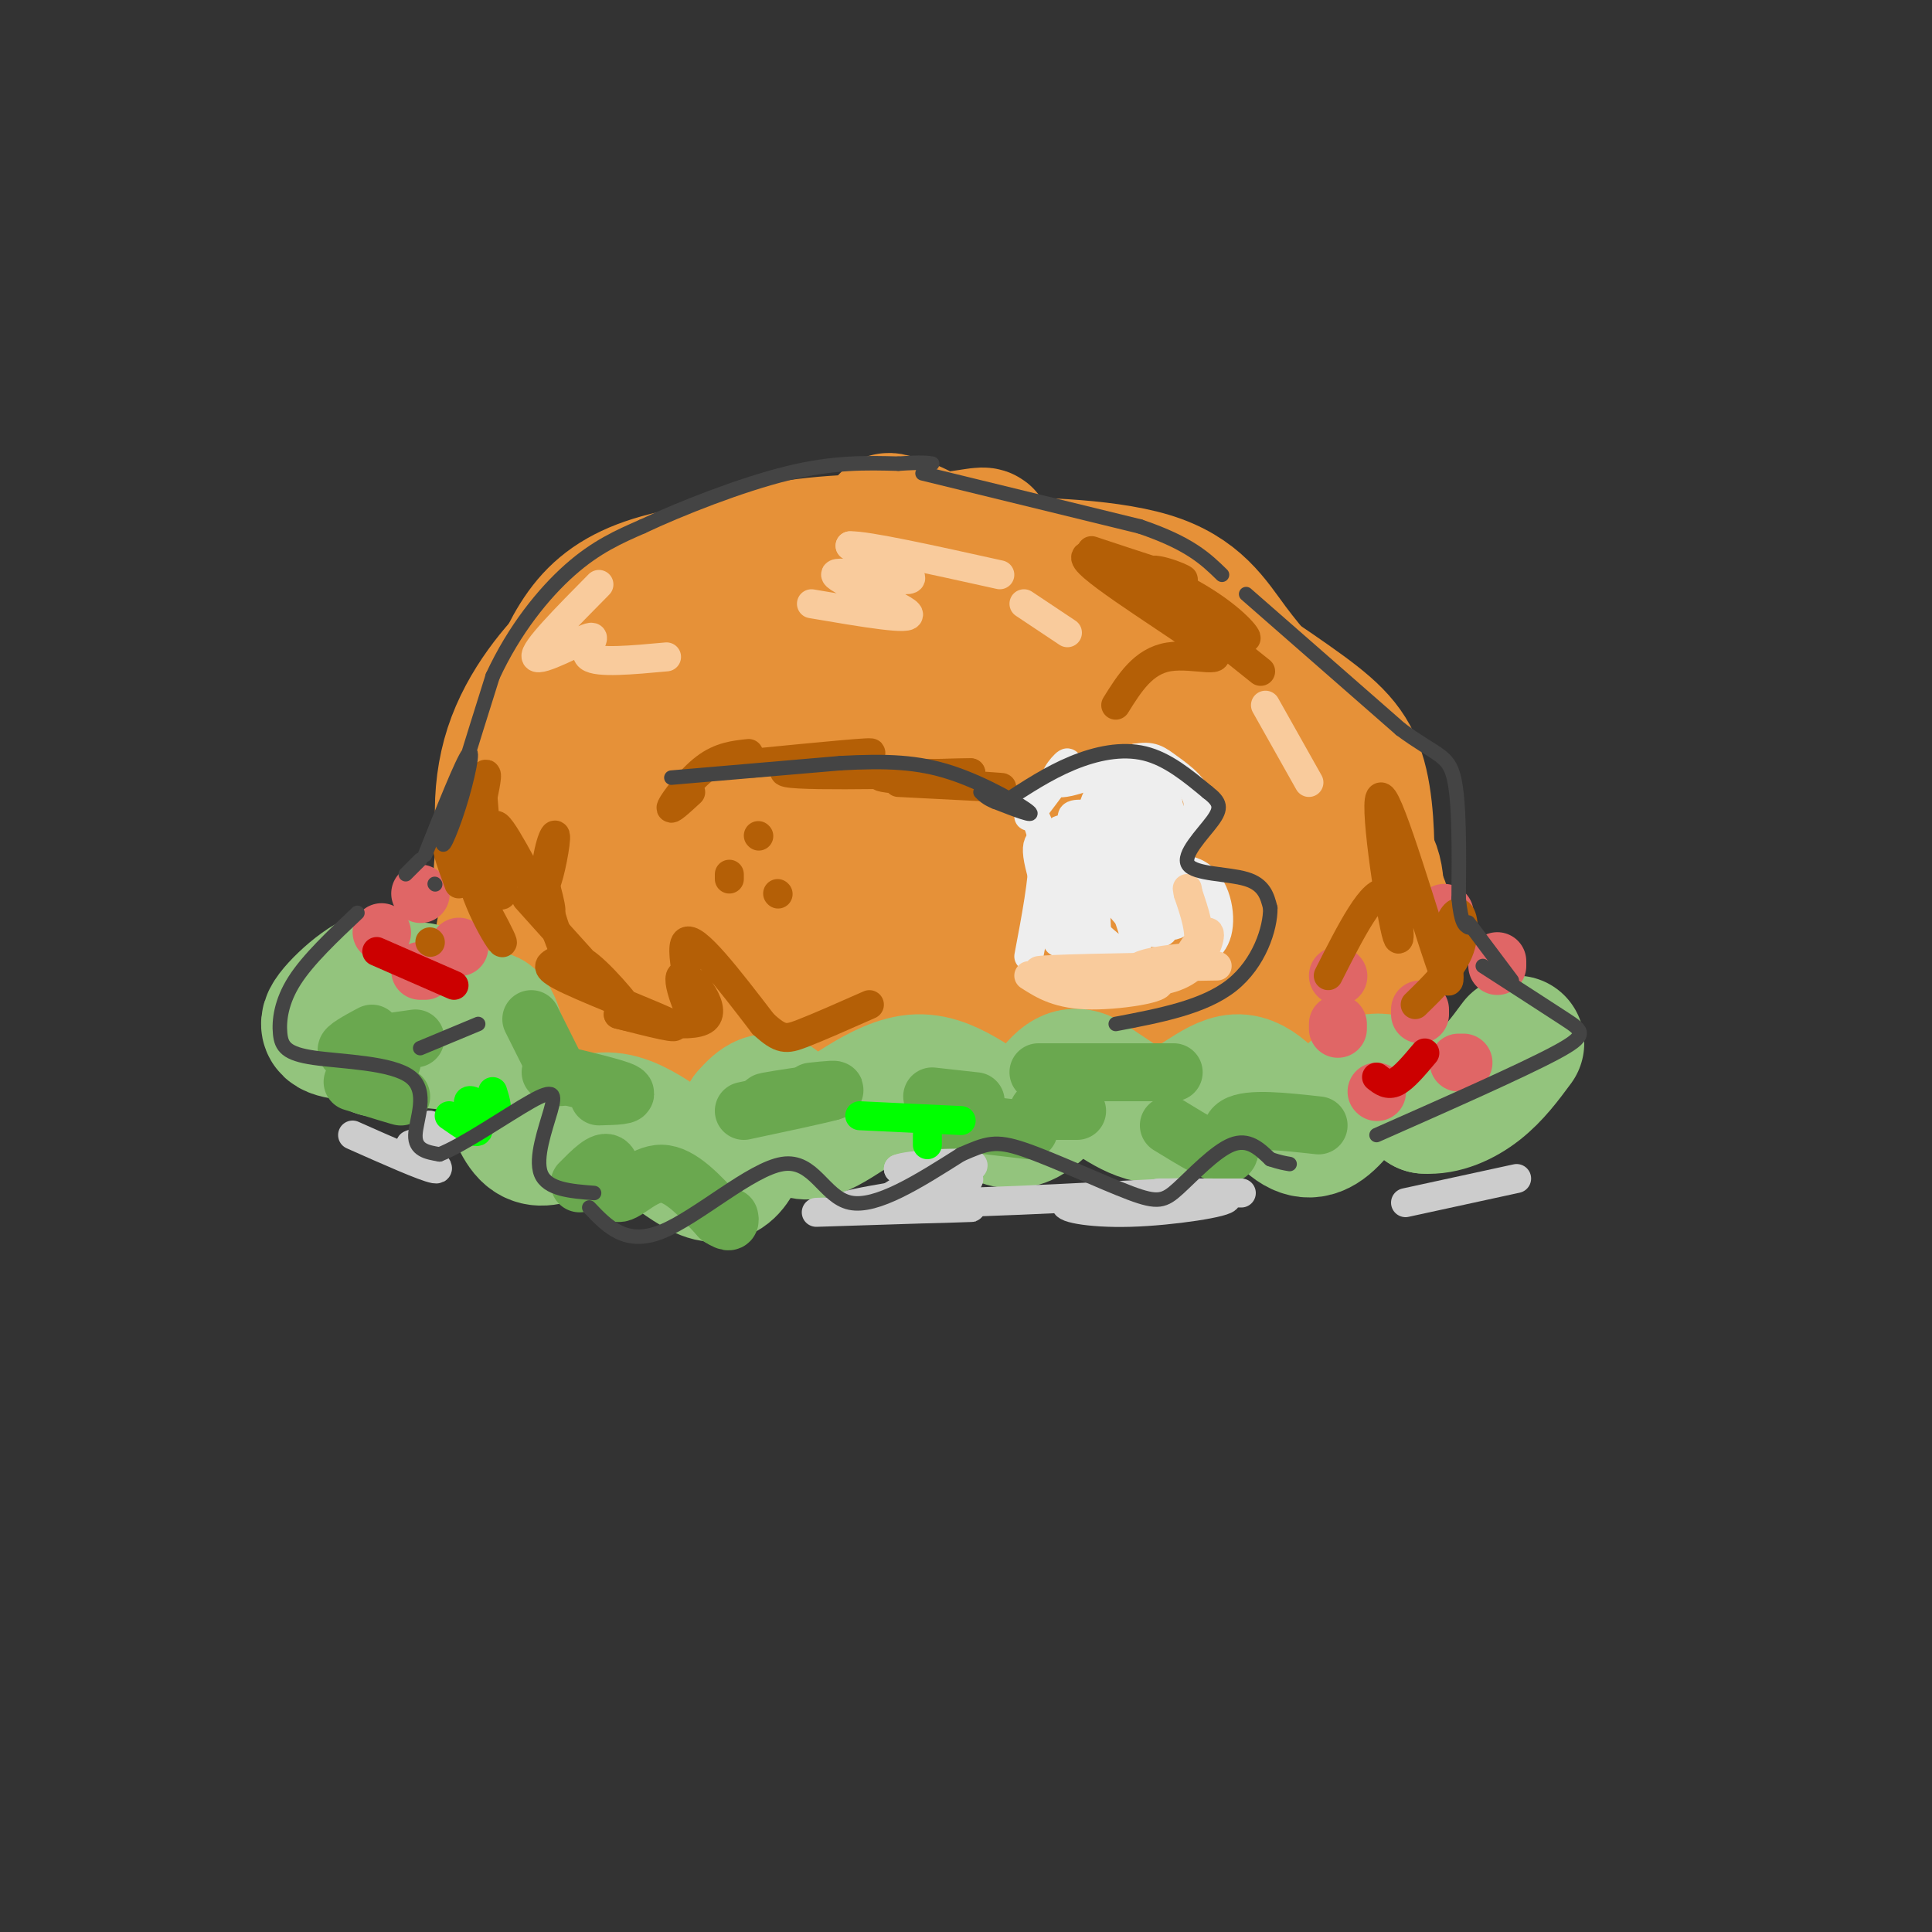 <svg viewBox='0 0 400 400' version='1.1' xmlns='http://www.w3.org/2000/svg' xmlns:xlink='http://www.w3.org/1999/xlink'><rect x="0" y="0" width="400" height="400" fill="#333333" stroke="none"/><g fill='none' stroke='rgb(230,145,56)' stroke-width='28' stroke-linecap='round' stroke-linejoin='round'><path d='M112,161c-1.783,-0.669 -3.566,-1.337 -5,2c-1.434,3.337 -2.518,10.680 -3,15c-0.482,4.320 -0.362,5.619 3,10c3.362,4.381 9.964,11.845 10,12c0.036,0.155 -6.496,-7.000 -10,-16c-3.504,-9.000 -3.982,-19.846 -1,-29c2.982,-9.154 9.423,-16.615 14,-21c4.577,-4.385 7.288,-5.692 10,-7'/><path d='M114,144c2.245,-5.420 4.490,-10.839 8,-15c3.510,-4.161 8.286,-7.062 16,-9c7.714,-1.938 18.365,-2.911 22,-3c3.635,-0.089 0.253,0.708 -5,2c-5.253,1.292 -12.376,3.079 -12,2c0.376,-1.079 8.250,-5.022 18,-7c9.750,-1.978 21.375,-1.989 33,-2'/><path d='M194,112c7.476,-0.745 9.666,-1.609 10,-1c0.334,0.609 -1.189,2.689 -6,2c-4.811,-0.689 -12.911,-4.147 -14,-5c-1.089,-0.853 4.832,0.899 8,3c3.168,2.101 3.584,4.550 4,7'/><path d='M145,119c-4.475,4.954 -8.951,9.909 -14,17c-5.049,7.091 -10.673,16.320 -13,25c-2.327,8.680 -1.358,16.812 2,25c3.358,8.188 9.106,16.432 12,20c2.894,3.568 2.933,2.461 9,4c6.067,1.539 18.162,5.726 25,6c6.838,0.274 8.419,-3.363 10,-7'/><path d='M121,167c-3.495,-0.322 -6.991,-0.644 -9,4c-2.009,4.644 -2.533,14.253 -2,20c0.533,5.747 2.122,7.633 6,11c3.878,3.367 10.044,8.214 16,12c5.956,3.786 11.702,6.510 20,6c8.298,-0.510 19.149,-4.255 30,-8'/><path d='M136,144c8.365,31.338 16.729,62.676 19,57c2.271,-5.676 -1.552,-48.364 -4,-63c-2.448,-14.636 -3.522,-1.218 -4,6c-0.478,7.218 -0.361,8.238 1,14c1.361,5.762 3.967,16.266 9,23c5.033,6.734 12.492,9.700 18,11c5.508,1.300 9.064,0.936 12,-1c2.936,-1.936 5.252,-5.444 7,-9c1.748,-3.556 2.928,-7.159 0,-16c-2.928,-8.841 -9.964,-22.921 -17,-37'/><path d='M177,129c-3.686,-5.942 -4.402,-2.296 -6,-1c-1.598,1.296 -4.079,0.242 -1,6c3.079,5.758 11.716,18.330 17,23c5.284,4.670 7.213,1.440 10,2c2.787,0.560 6.432,4.910 4,-4c-2.432,-8.910 -10.941,-31.079 -9,-37c1.941,-5.921 14.330,4.406 23,12c8.670,7.594 13.620,12.455 14,14c0.380,1.545 -3.810,-0.228 -8,-2'/><path d='M207,127c-5.551,-5.107 -11.103,-10.214 -3,-2c8.103,8.214 29.859,29.748 42,40c12.141,10.252 14.667,9.222 9,5c-5.667,-4.222 -19.526,-11.637 -16,-12c3.526,-0.363 24.436,6.325 35,12c10.564,5.675 10.782,10.338 11,15'/><path d='M285,185c2.324,4.305 2.633,7.566 -2,12c-4.633,4.434 -14.209,10.040 -23,13c-8.791,2.960 -16.797,3.274 -31,2c-14.203,-1.274 -34.601,-4.137 -55,-7'/><path d='M155,200c2.203,2.858 4.406,5.717 15,7c10.594,1.283 29.580,0.992 41,0c11.420,-0.992 15.276,-2.684 20,-5c4.724,-2.316 10.317,-5.257 12,-9c1.683,-3.743 -0.543,-8.288 -2,-11c-1.457,-2.712 -2.146,-3.590 -7,-7c-4.854,-3.410 -13.874,-9.350 -24,-14c-10.126,-4.650 -21.357,-8.009 -29,-8c-7.643,0.009 -11.697,3.386 -11,7c0.697,3.614 6.146,7.463 8,10c1.854,2.537 0.115,3.760 16,7c15.885,3.240 49.396,8.497 51,6c1.604,-2.497 -28.698,-12.749 -59,-23'/><path d='M186,160c-10.059,-2.142 -5.706,4.003 -4,7c1.706,2.997 0.764,2.847 3,6c2.236,3.153 7.651,9.608 20,14c12.349,4.392 31.632,6.721 43,7c11.368,0.279 14.819,-1.492 16,-3c1.181,-1.508 0.090,-2.754 -1,-4'/><path d='M242,188c2.778,3.178 5.556,6.356 10,8c4.444,1.644 10.556,1.756 14,1c3.444,-0.756 4.222,-2.378 5,-4'/><path d='M202,124c-1.453,-1.882 -2.907,-3.765 -4,-5c-1.093,-1.235 -1.826,-1.823 6,-2c7.826,-0.177 24.211,0.056 34,3c9.789,2.944 12.982,8.600 17,14c4.018,5.400 8.862,10.543 11,14c2.138,3.457 1.569,5.229 1,7'/><path d='M231,130c-0.309,-0.949 -0.619,-1.897 0,-3c0.619,-1.103 2.166,-2.359 9,1c6.834,3.359 18.956,11.334 27,17c8.044,5.666 12.012,9.024 14,15c1.988,5.976 1.997,14.570 2,19c0.003,4.430 0.001,4.694 -2,6c-2.001,1.306 -6.000,3.653 -10,6'/><path d='M112,180c-2.845,4.065 -5.690,8.131 -7,11c-1.310,2.869 -1.083,4.542 1,7c2.083,2.458 6.024,5.702 11,7c4.976,1.298 10.988,0.649 17,0'/></g>
<g fill='none' stroke='rgb(147,196,125)' stroke-width='28' stroke-linecap='round' stroke-linejoin='round'><path d='M87,205c-4.370,6.841 -8.740,13.681 -9,12c-0.260,-1.681 3.590,-11.884 2,-14c-1.590,-2.116 -8.620,3.853 -11,7c-2.380,3.147 -0.108,3.470 5,4c5.108,0.530 13.054,1.265 21,2'/><path d='M95,216c4.260,-0.425 4.410,-2.488 5,-4c0.590,-1.512 1.619,-2.474 3,3c1.381,5.474 3.112,17.385 7,20c3.888,2.615 9.931,-4.065 17,-3c7.069,1.065 15.162,9.876 20,11c4.838,1.124 6.419,-5.438 8,-12'/><path d='M155,231c2.381,-2.820 4.333,-3.869 6,-2c1.667,1.869 3.049,6.655 8,5c4.951,-1.655 13.471,-9.753 21,-10c7.529,-0.247 14.065,7.357 19,8c4.935,0.643 8.267,-5.673 11,-8c2.733,-2.327 4.866,-0.663 7,1'/><path d='M227,225c3.495,2.058 8.734,6.704 14,6c5.266,-0.704 10.560,-6.758 15,-7c4.440,-0.242 8.025,5.327 11,8c2.975,2.673 5.339,2.450 8,0c2.661,-2.450 5.617,-7.129 9,-8c3.383,-0.871 7.191,2.064 11,5'/><path d='M295,229c3.800,0.289 7.800,-1.489 11,-4c3.200,-2.511 5.600,-5.756 8,-9'/></g>
<g fill='none' stroke='rgb(224,102,102)' stroke-width='12' stroke-linecap='round' stroke-linejoin='round'><path d='M79,193c0.000,0.000 0.100,0.100 0.1,0.1'/><path d='M87,185c0.000,0.000 0.100,0.100 0.1,0.1'/><path d='M87,201c0.000,0.000 1.000,0.000 1,0'/><path d='M95,196c0.000,0.000 0.100,0.100 0.1,0.1'/><path d='M277,212c0.000,0.000 0.000,1.000 0,1'/><path d='M277,202c0.000,0.000 0.100,0.100 0.1,0.1'/><path d='M294,209c0.000,0.000 0.000,1.000 0,1'/><path d='M310,199c0.000,0.000 0.000,1.000 0,1'/><path d='M299,189c0.000,0.000 0.100,0.100 0.1,0.1'/><path d='M285,226c0.000,0.000 0.100,0.100 0.1,0.1'/><path d='M302,220c0.000,0.000 1.000,0.000 1,0'/></g>
<g fill='none' stroke='rgb(106,168,79)' stroke-width='12' stroke-linecap='round' stroke-linejoin='round'><path d='M73,224c5.345,1.643 10.690,3.286 10,3c-0.690,-0.286 -7.417,-2.500 -8,-4c-0.583,-1.500 4.976,-2.286 6,-3c1.024,-0.714 -2.488,-1.357 -6,-2'/><path d='M75,218c-1.978,-0.319 -3.922,-0.116 -3,-1c0.922,-0.884 4.710,-2.853 5,-3c0.290,-0.147 -2.917,1.530 -2,2c0.917,0.470 5.959,-0.265 11,-1'/><path d='M110,211c0.000,0.000 6.000,12.000 6,12'/><path d='M114,222c6.667,1.583 13.333,3.167 15,4c1.667,0.833 -1.667,0.917 -5,1'/><path d='M120,245c2.506,-2.542 5.012,-5.083 6,-4c0.988,1.083 0.458,5.792 2,6c1.542,0.208 5.155,-4.083 9,-4c3.845,0.083 7.923,4.542 12,9'/><path d='M149,252c2.333,1.500 2.167,0.750 2,0'/><path d='M154,230c7.833,-1.667 15.667,-3.333 18,-4c2.333,-0.667 -0.833,-0.333 -4,0'/><path d='M162,228c-2.333,0.167 -4.667,0.333 -3,0c1.667,-0.333 7.333,-1.167 13,-2'/><path d='M193,227c0.000,0.000 9.000,1.000 9,1'/><path d='M196,232c0.000,0.000 17.000,2.000 17,2'/><path d='M215,230c0.000,0.000 8.000,0.000 8,0'/><path d='M215,222c0.000,0.000 28.000,0.000 28,0'/><path d='M242,233c5.222,3.200 10.444,6.400 12,6c1.556,-0.400 -0.556,-4.400 2,-6c2.556,-1.600 9.778,-0.800 17,0'/></g>
<g fill='none' stroke='rgb(238,238,238)' stroke-width='6' stroke-linecap='round' stroke-linejoin='round'><path d='M213,169c3.956,-5.200 7.911,-10.400 8,-11c0.089,-0.600 -3.689,3.400 -2,4c1.689,0.600 8.844,-2.200 16,-5'/><path d='M235,157c3.583,-0.655 4.542,0.208 7,2c2.458,1.792 6.417,4.512 6,8c-0.417,3.488 -5.208,7.744 -10,12'/><path d='M238,179c0.386,1.671 6.351,-0.150 10,2c3.649,2.150 4.982,8.271 4,12c-0.982,3.729 -4.281,5.065 -8,6c-3.719,0.935 -7.860,1.467 -12,2'/><path d='M232,201c-4.167,-0.667 -8.583,-3.333 -13,-6'/><path d='M213,167c1.500,2.417 3.000,4.833 3,10c0.000,5.167 -1.500,13.083 -3,21'/><path d='M219,175c-2.501,-1.140 -5.001,-2.281 -4,3c1.001,5.281 5.504,16.983 8,21c2.496,4.017 2.984,0.350 2,-7c-0.984,-7.350 -3.439,-18.382 -5,-20c-1.561,-1.618 -2.228,6.180 1,13c3.228,6.820 10.351,12.663 13,13c2.649,0.337 0.825,-4.831 -1,-10'/><path d='M233,188c-2.278,-5.247 -7.474,-13.366 -8,-13c-0.526,0.366 3.619,9.215 8,14c4.381,4.785 8.997,5.506 8,2c-0.997,-3.506 -7.607,-11.239 -10,-12c-2.393,-0.761 -0.567,5.449 3,9c3.567,3.551 8.876,4.443 10,3c1.124,-1.443 -1.938,-5.222 -5,-9'/><path d='M239,182c-5.766,-4.530 -17.683,-11.356 -17,-13c0.683,-1.644 13.964,1.894 18,2c4.036,0.106 -1.175,-3.220 -4,-5c-2.825,-1.780 -3.265,-2.016 -4,-1c-0.735,1.016 -1.764,3.283 -1,6c0.764,2.717 3.321,5.885 6,5c2.679,-0.885 5.480,-5.824 5,-9c-0.480,-3.176 -4.240,-4.588 -8,-6'/><path d='M234,161c-2.133,-1.121 -3.466,-0.924 -5,1c-1.534,1.924 -3.270,5.574 -3,8c0.270,2.426 2.545,3.628 5,3c2.455,-0.628 5.091,-3.086 5,-4c-0.091,-0.914 -2.909,-0.285 -5,1c-2.091,1.285 -3.455,3.224 -4,7c-0.545,3.776 -0.273,9.388 0,15'/></g>
<g fill='none' stroke='rgb(204,204,204)' stroke-width='6' stroke-linecap='round' stroke-linejoin='round'><path d='M73,235c7.500,3.333 15.000,6.667 17,7c2.000,0.333 -1.500,-2.333 -5,-5'/><path d='M85,237c1.333,-0.798 7.167,-0.292 8,-1c0.833,-0.708 -3.333,-2.631 -4,-3c-0.667,-0.369 2.167,0.815 5,2'/><path d='M169,251c17.256,-0.554 34.512,-1.107 32,-1c-2.512,0.107 -24.792,0.875 -26,0c-1.208,-0.875 18.655,-3.393 24,-5c5.345,-1.607 -3.827,-2.304 -13,-3'/><path d='M186,242c1.778,-0.858 12.722,-1.503 15,-1c2.278,0.503 -4.111,2.156 -10,4c-5.889,1.844 -11.278,3.881 1,4c12.278,0.119 42.222,-1.680 50,-2c7.778,-0.320 -6.611,0.840 -21,2'/><path d='M221,249c-1.794,0.928 4.220,2.249 13,2c8.780,-0.249 20.325,-2.067 20,-3c-0.325,-0.933 -12.522,-0.981 -14,-1c-1.478,-0.019 7.761,-0.010 17,0'/><path d='M291,249c0.000,0.000 23.000,-5.000 23,-5'/></g>
<g fill='none' stroke='rgb(180,95,6)' stroke-width='6' stroke-linecap='round' stroke-linejoin='round'><path d='M186,162c11.933,0.622 23.867,1.244 21,1c-2.867,-0.244 -20.533,-1.356 -24,-2c-3.467,-0.644 7.267,-0.822 18,-1'/><path d='M201,160c-7.107,0.107 -33.875,0.875 -38,0c-4.125,-0.875 14.393,-3.393 17,-4c2.607,-0.607 -10.696,0.696 -24,2'/><path d='M156,158c-4.833,0.333 -4.917,0.167 -5,0'/><path d='M155,156c-2.933,0.311 -5.867,0.622 -9,3c-3.133,2.378 -6.467,6.822 -7,8c-0.533,1.178 1.733,-0.911 4,-3'/><path d='M151,182c0.000,0.000 0.000,-1.000 0,-1'/><path d='M157,173c0.000,0.000 0.100,0.100 0.1,0.1'/><path d='M161,185c0.000,0.000 0.100,0.100 0.1,0.1'/><path d='M89,195c0.000,0.000 0.100,0.100 0.1,0.1'/><path d='M95,183c-1.791,-4.909 -3.582,-9.818 -1,-6c2.582,3.818 9.537,16.364 10,18c0.463,1.636 -5.568,-7.636 -7,-16c-1.432,-8.364 1.734,-15.818 3,-18c1.266,-2.182 0.633,0.909 0,4'/><path d='M100,165c0.272,3.847 0.951,11.465 2,16c1.049,4.535 2.467,5.989 2,2c-0.467,-3.989 -2.818,-13.420 -1,-12c1.818,1.420 7.805,13.691 10,17c2.195,3.309 0.597,-2.346 -1,-8'/><path d='M112,180c-0.097,0.153 0.159,4.536 1,3c0.841,-1.536 2.265,-8.990 2,-10c-0.265,-1.010 -2.219,4.426 -2,10c0.219,5.574 2.609,11.287 5,17'/><path d='M109,186c9.594,10.697 19.189,21.395 21,23c1.811,1.605 -4.161,-5.882 -8,-9c-3.839,-3.118 -5.544,-1.867 -7,-1c-1.456,0.867 -2.661,1.349 3,4c5.661,2.651 18.189,7.472 21,9c2.811,1.528 -4.094,-0.236 -11,-2'/><path d='M128,210c2.750,0.692 15.124,3.423 18,1c2.876,-2.423 -3.744,-10.000 -5,-9c-1.256,1.000 2.854,10.577 3,9c0.146,-1.577 -3.673,-14.308 -2,-16c1.673,-1.692 8.836,7.654 16,17'/><path d='M158,212c3.644,3.356 4.756,3.244 8,2c3.244,-1.244 8.622,-3.622 14,-6'/><path d='M275,202c4.660,-9.219 9.321,-18.437 12,-17c2.679,1.437 3.378,13.530 2,8c-1.378,-5.530 -4.833,-28.681 -3,-28c1.833,0.681 8.952,25.195 12,34c3.048,8.805 2.024,1.903 1,-5'/><path d='M299,194c0.726,-2.250 2.042,-5.375 3,-5c0.958,0.375 1.560,4.250 0,8c-1.560,3.750 -5.280,7.375 -9,11'/><path d='M226,114c9.311,3.089 18.622,6.178 19,6c0.378,-0.178 -8.178,-3.622 -7,-1c1.178,2.622 12.089,11.311 23,20'/><path d='M251,127c3.609,2.918 7.217,5.835 7,5c-0.217,-0.835 -4.260,-5.423 -13,-10c-8.740,-4.577 -22.178,-9.144 -20,-6c2.178,3.144 19.971,14.000 25,18c5.029,4.000 -2.706,1.143 -8,2c-5.294,0.857 -8.147,5.429 -11,10'/></g>
<g fill='none' stroke='rgb(249,203,156)' stroke-width='6' stroke-linecap='round' stroke-linejoin='round'><path d='M168,125c10.667,1.821 21.333,3.643 20,2c-1.333,-1.643 -14.667,-6.750 -15,-8c-0.333,-1.250 12.333,1.357 15,1c2.667,-0.357 -4.667,-3.679 -12,-7'/><path d='M176,113c3.167,-0.167 17.083,2.917 31,6'/><path d='M212,125c0.000,0.000 9.000,6.000 9,6'/><path d='M262,146c0.000,0.000 9.000,16.000 9,16'/><path d='M213,202c3.089,1.976 6.179,3.952 13,4c6.821,0.048 17.375,-1.833 13,-3c-4.375,-1.167 -23.679,-1.619 -24,-2c-0.321,-0.381 18.339,-0.690 37,-1'/><path d='M248,198c-4.919,0.488 -9.838,0.975 -12,2c-2.162,1.025 -1.568,2.586 1,3c2.568,0.414 7.111,-0.320 10,-3c2.889,-2.680 4.125,-7.306 3,-7c-1.125,0.306 -4.611,5.544 -5,7c-0.389,1.456 2.317,-0.870 3,-4c0.683,-3.130 -0.659,-7.065 -2,-11'/><path d='M246,185c-0.333,-1.833 -0.167,-0.917 0,0'/><path d='M124,121c-6.833,6.911 -13.667,13.821 -13,15c0.667,1.179 8.833,-3.375 11,-4c2.167,-0.625 -1.667,2.679 0,4c1.667,1.321 8.833,0.661 16,0'/></g>
<g fill='none' stroke='rgb(0,255,0)' stroke-width='6' stroke-linecap='round' stroke-linejoin='round'><path d='M93,231c2.911,2.030 5.821,4.060 6,3c0.179,-1.060 -2.375,-5.208 -2,-6c0.375,-0.792 3.679,1.774 5,2c1.321,0.226 0.661,-1.887 0,-4'/><path d='M178,231c0.000,0.000 21.000,1.000 21,1'/><path d='M192,235c0.000,0.000 0.000,2.000 0,2'/></g>
<g fill='none' stroke='rgb(204,0,0)' stroke-width='6' stroke-linecap='round' stroke-linejoin='round'><path d='M78,197c0.000,0.000 16.000,7.000 16,7'/><path d='M285,223c1.167,0.917 2.333,1.833 4,1c1.667,-0.833 3.833,-3.417 6,-6'/></g>
<g fill='none' stroke='rgb(68,68,68)' stroke-width='3' stroke-linecap='round' stroke-linejoin='round'><path d='M84,181c0.000,0.000 3.000,-3.000 3,-3'/><path d='M88,177c3.881,-9.744 7.762,-19.488 9,-21c1.238,-1.512 -0.167,5.208 -2,11c-1.833,5.792 -4.095,10.655 -3,6c1.095,-4.655 5.548,-18.827 10,-33'/><path d='M102,140c4.444,-9.622 10.556,-17.178 16,-22c5.444,-4.822 10.222,-6.911 15,-9'/><path d='M133,109c7.978,-3.756 20.422,-8.644 30,-11c9.578,-2.356 16.289,-2.178 23,-2'/><path d='M186,96c5.000,-0.333 6.000,-0.167 7,0'/><path d='M191,98c0.000,0.000 45.000,11.000 45,11'/><path d='M236,109c10.333,3.500 13.667,6.750 17,10'/><path d='M258,123c0.000,0.000 32.000,28.000 32,28'/><path d='M290,151c7.378,5.467 9.822,5.133 11,10c1.178,4.867 1.089,14.933 1,25'/><path d='M302,186c0.500,5.167 1.250,5.583 2,6'/><path d='M304,191c0.000,0.000 9.000,12.000 9,12'/><path d='M139,161c0.000,0.000 35.000,-3.000 35,-3'/><path d='M174,158c9.583,-0.512 16.042,-0.292 23,2c6.958,2.292 14.417,6.655 16,8c1.583,1.345 -2.708,-0.327 -7,-2'/><path d='M206,166c-1.667,-0.667 -2.333,-1.333 -3,-2'/><path d='M208,166c4.533,-2.978 9.067,-5.956 14,-8c4.933,-2.044 10.267,-3.156 15,-2c4.733,1.156 8.867,4.578 13,8'/><path d='M250,164c2.716,2.080 3.006,3.279 1,6c-2.006,2.721 -6.309,6.963 -5,9c1.309,2.037 8.231,1.868 12,3c3.769,1.132 4.384,3.566 5,6'/><path d='M263,188c0.067,4.133 -2.267,11.467 -8,16c-5.733,4.533 -14.867,6.267 -24,8'/><path d='M90,183c0.000,0.000 0.100,0.100 0.1,0.1'/><path d='M74,189c-5.105,4.815 -10.209,9.629 -13,14c-2.791,4.371 -3.267,8.298 -3,11c0.267,2.702 1.278,4.178 7,5c5.722,0.822 16.156,0.991 20,4c3.844,3.009 1.098,8.860 1,12c-0.098,3.140 2.451,3.570 5,4'/><path d='M91,239c4.767,-1.799 14.185,-8.297 19,-11c4.815,-2.703 5.027,-1.612 4,2c-1.027,3.612 -3.293,9.746 -2,13c1.293,3.254 6.147,3.627 11,4'/><path d='M87,217c0.000,0.000 12.000,-5.000 12,-5'/><path d='M122,250c3.792,3.994 7.583,7.988 15,5c7.417,-2.988 18.458,-12.958 25,-14c6.542,-1.042 8.583,6.845 14,8c5.417,1.155 14.208,-4.423 23,-10'/><path d='M199,239c5.290,-2.295 7.014,-3.032 13,-1c5.986,2.032 16.233,6.833 22,9c5.767,2.167 7.053,1.699 10,-1c2.947,-2.699 7.556,-7.628 11,-9c3.444,-1.372 5.722,0.814 8,3'/><path d='M263,240c2.000,0.667 3.000,0.833 4,1'/><path d='M307,200c6.578,4.244 13.156,8.489 17,11c3.844,2.511 4.956,3.289 -2,7c-6.956,3.711 -21.978,10.356 -37,17'/></g>
</svg>